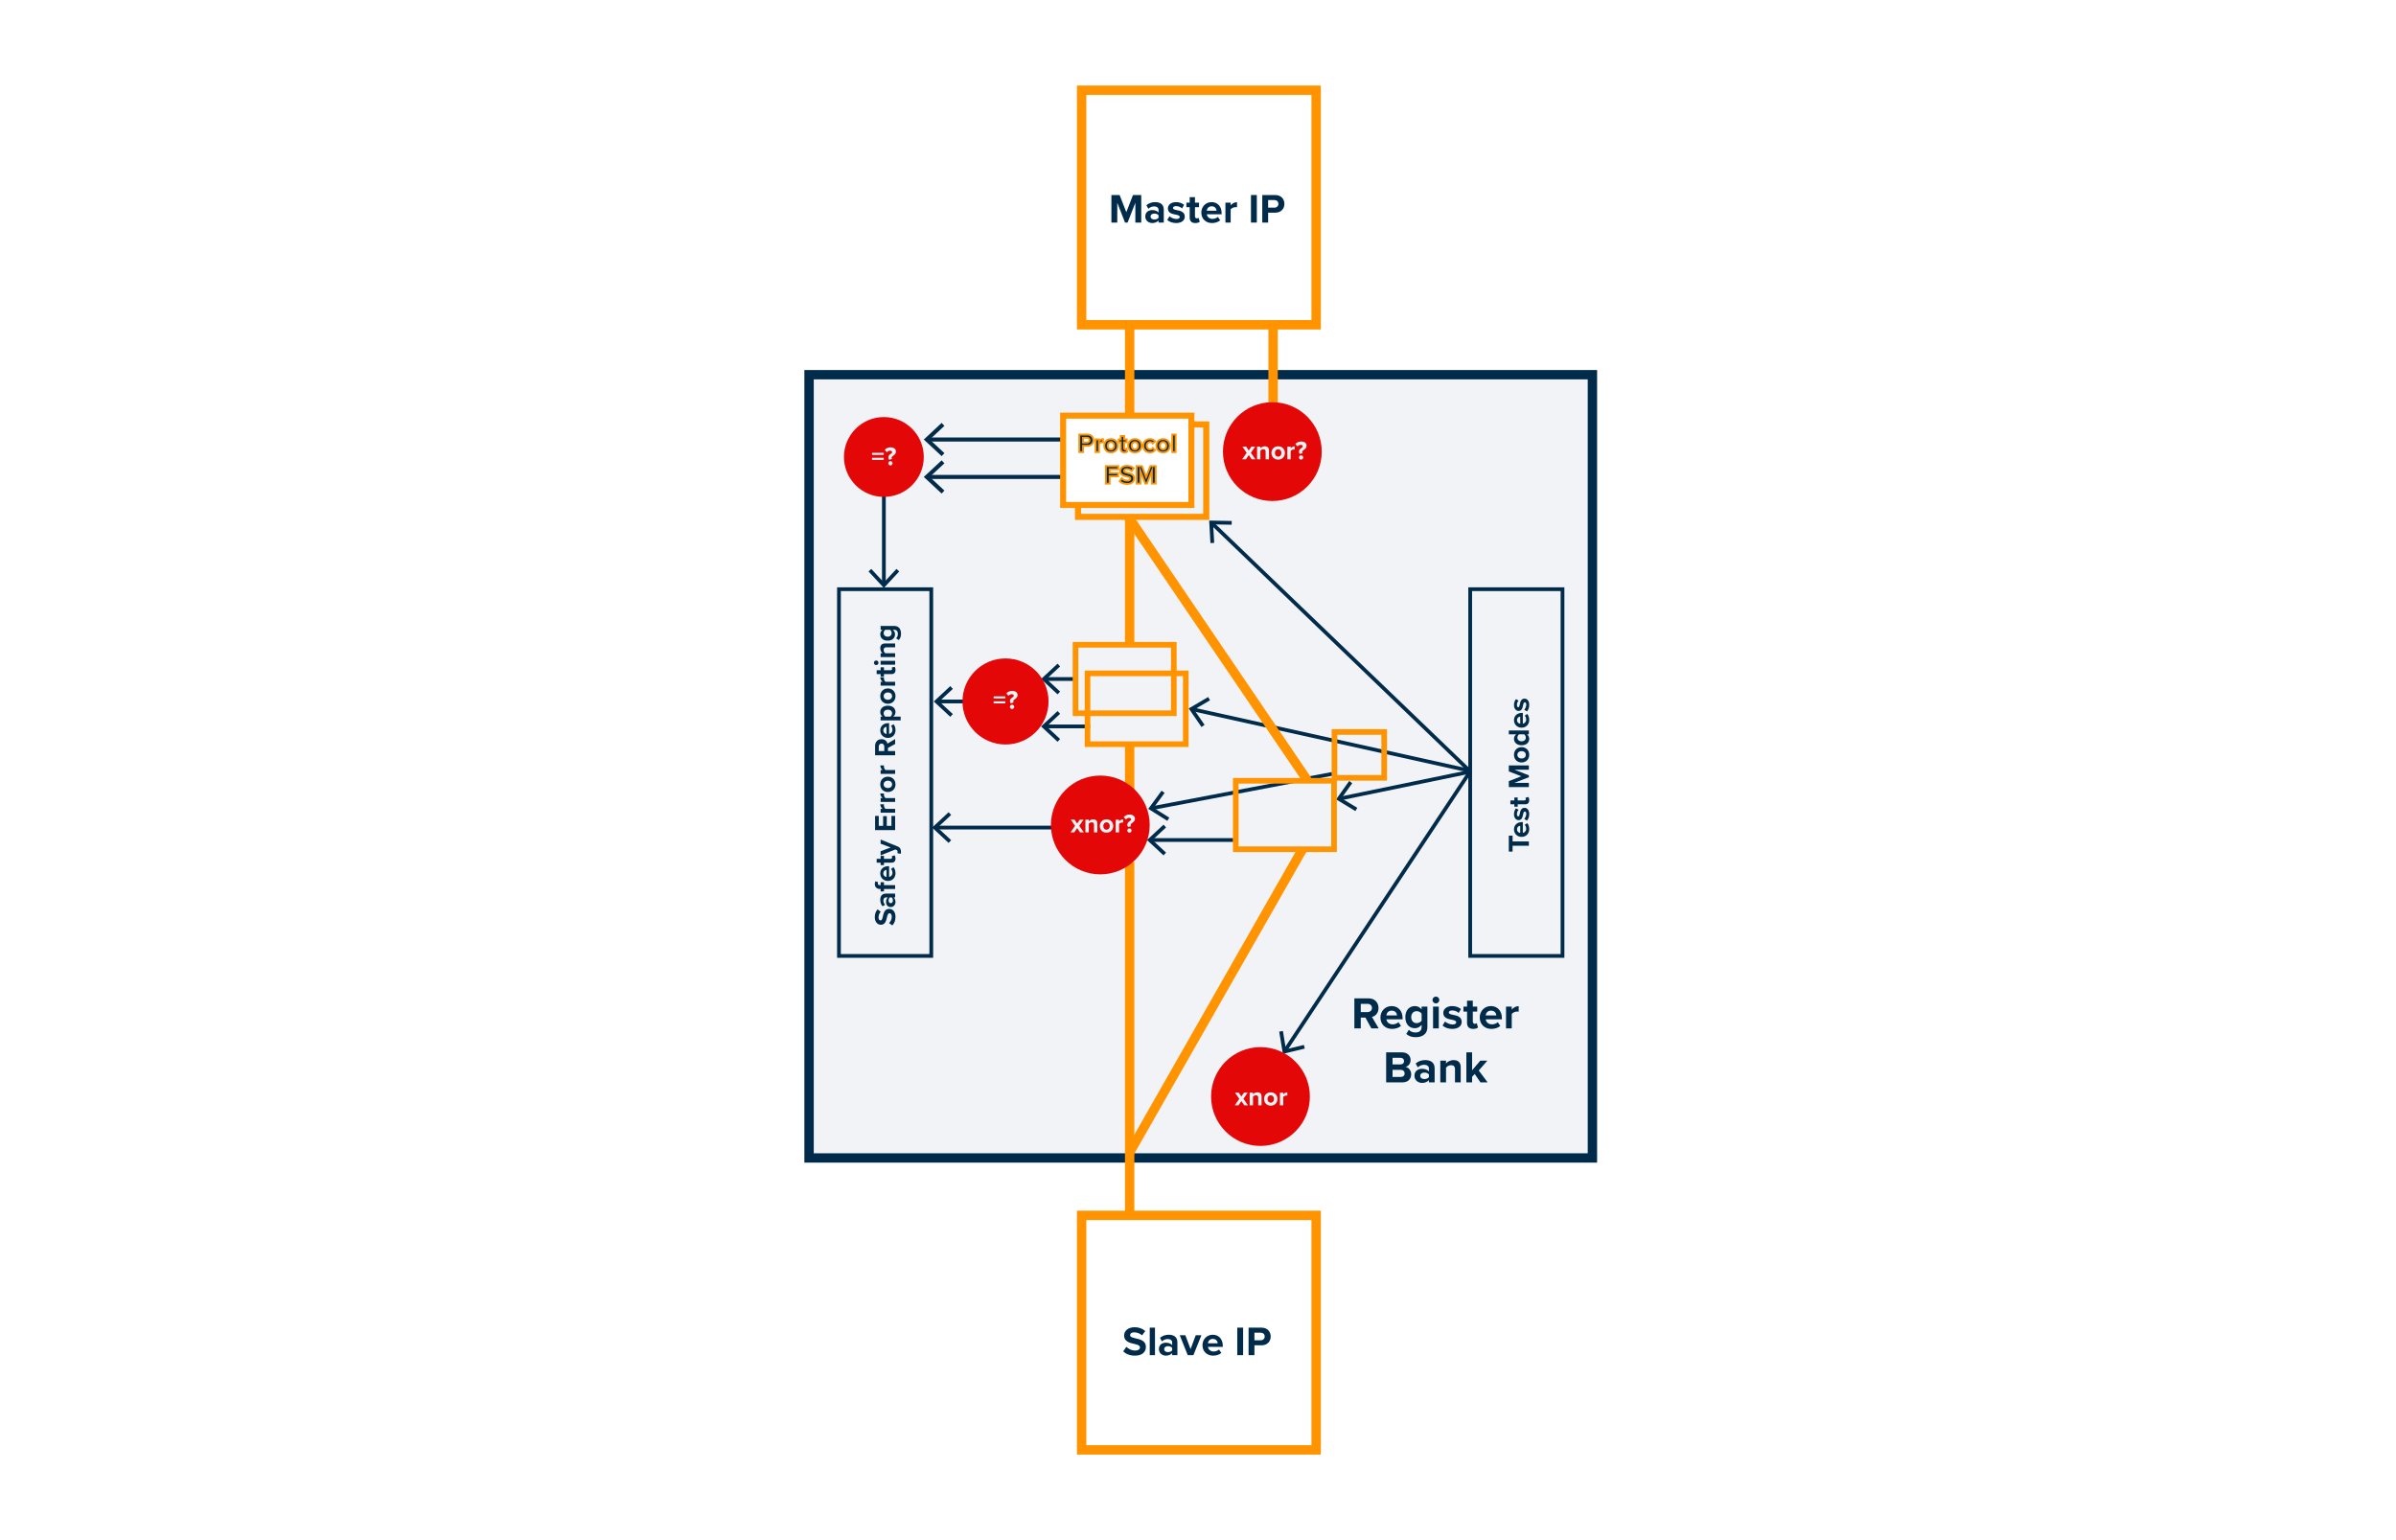 <?xml version="1.0" encoding="UTF-8"?>
<svg xmlns="http://www.w3.org/2000/svg" width="420" height="270" viewBox="0 0 420 270" fill="none">
  <rect width="420" height="270" fill="white"></rect>
  <g clip-path="url(#clip0_259_1458)">
    <path d="M279.136 65.687H141.822V203.001H279.136V65.687Z" fill="#F2F3F6"></path>
    <path d="M279.958 203.823H141V64.865H279.958V203.823ZM142.644 202.179H278.314V66.509H142.644V202.179Z" fill="#002B4A"></path>
    <path d="M163.574 167.912H146.735V102.963H163.574V167.912ZM147.392 167.254H162.916V103.621H147.392V167.254Z" fill="#002B4A"></path>
    <path d="M274.224 167.912H257.384V102.963H274.224V167.912ZM258.042 167.254H273.566V103.621H258.042V167.254Z" fill="#002B4A"></path>
    <path d="M197.454 236.111C197.794 236.466 198.322 236.762 198.988 236.762C199.552 236.762 199.827 236.495 199.827 236.22C199.827 235.858 199.407 235.735 198.85 235.605C198.062 235.424 197.049 235.207 197.049 234.129C197.049 233.326 197.743 232.675 198.879 232.675C199.646 232.675 200.283 232.906 200.76 233.348L200.189 234.1C199.798 233.738 199.277 233.572 198.807 233.572C198.344 233.572 198.098 233.774 198.098 234.064C198.098 234.389 198.503 234.491 199.06 234.621C199.856 234.802 200.869 235.04 200.869 236.111C200.869 236.994 200.239 237.659 198.937 237.659C198.011 237.659 197.346 237.348 196.89 236.893L197.454 236.111Z" fill="#002B4A"></path>
    <path d="M201.541 232.747H202.46V237.573H201.541V232.747Z" fill="#002B4A"></path>
    <path d="M205.469 237.211C205.23 237.493 204.818 237.659 204.362 237.659C203.805 237.659 203.147 237.283 203.147 236.502C203.147 235.684 203.805 235.388 204.362 235.388C204.825 235.388 205.238 235.532 205.469 235.815V235.33C205.469 234.975 205.165 234.744 204.702 234.744C204.326 234.744 203.979 234.881 203.682 235.156L203.335 234.541C203.762 234.165 204.312 233.991 204.861 233.991C205.657 233.991 206.388 234.31 206.388 235.315V237.573H205.469L205.469 237.211ZM205.469 236.299C205.317 236.097 205.028 235.995 204.731 235.995C204.369 235.995 204.073 236.184 204.073 236.524C204.073 236.849 204.369 237.037 204.731 237.037C205.028 237.037 205.317 236.936 205.469 236.733V236.299Z" fill="#002B4A"></path>
    <path d="M206.8 234.078H207.784L208.695 236.509L209.607 234.078H210.598L209.194 237.573H208.203L206.8 234.078Z" fill="#002B4A"></path>
    <path d="M212.594 233.991C213.636 233.991 214.345 234.773 214.345 235.916V236.118H211.748C211.805 236.56 212.16 236.929 212.753 236.929C213.079 236.929 213.462 236.798 213.686 236.581L214.092 237.175C213.744 237.493 213.195 237.659 212.652 237.659C211.588 237.659 210.785 236.943 210.785 235.822C210.785 234.809 211.531 233.991 212.594 233.991ZM211.733 235.496H213.455C213.433 235.163 213.202 234.722 212.594 234.722C212.023 234.722 211.777 235.149 211.733 235.496Z" fill="#002B4A"></path>
    <path d="M216.883 232.747H217.91V237.573H216.883V232.747Z" fill="#002B4A"></path>
    <path d="M218.865 232.747H221.122C222.171 232.747 222.743 233.456 222.743 234.303C222.743 235.142 222.164 235.844 221.122 235.844H219.892V237.573H218.865V232.747ZM220.985 233.63H219.892V234.961H220.985C221.39 234.961 221.694 234.7 221.694 234.295C221.694 233.897 221.39 233.63 220.985 233.63Z" fill="#002B4A"></path>
    <path d="M199.017 35.543L197.657 39.016H197.209L195.848 35.543V39.016H194.821V34.19H196.261L197.433 37.2L198.605 34.19H200.052V39.016H199.017L199.017 35.543Z" fill="#002B4A"></path>
    <path d="M203.082 38.654C202.843 38.936 202.431 39.102 201.975 39.102C201.418 39.102 200.76 38.726 200.76 37.945C200.76 37.127 201.418 36.831 201.975 36.831C202.438 36.831 202.851 36.975 203.082 37.258V36.773C203.082 36.418 202.778 36.187 202.315 36.187C201.939 36.187 201.592 36.324 201.295 36.599L200.948 35.984C201.375 35.608 201.925 35.434 202.474 35.434C203.27 35.434 204.001 35.753 204.001 36.758V39.016H203.082L203.082 38.654ZM203.082 37.742C202.93 37.54 202.641 37.438 202.344 37.438C201.982 37.438 201.686 37.627 201.686 37.967C201.686 38.292 201.982 38.48 202.344 38.48C202.641 38.48 202.93 38.379 203.082 38.176V37.742Z" fill="#002B4A"></path>
    <path d="M205.006 37.916C205.259 38.155 205.78 38.393 206.214 38.393C206.612 38.393 206.8 38.256 206.8 38.039C206.8 37.793 206.496 37.706 206.098 37.627C205.498 37.511 204.724 37.366 204.724 36.534C204.724 35.948 205.237 35.434 206.156 35.434C206.749 35.434 207.22 35.637 207.567 35.912L207.198 36.541C206.988 36.317 206.59 36.136 206.163 36.136C205.831 36.136 205.614 36.259 205.614 36.462C205.614 36.679 205.888 36.758 206.279 36.838C206.88 36.954 207.683 37.113 207.683 37.981C207.683 38.618 207.14 39.102 206.171 39.102C205.563 39.102 204.977 38.9 204.608 38.56L205.006 37.916Z" fill="#002B4A"></path>
    <path d="M208.543 38.147V36.324H207.964V35.521H208.543V34.566H209.469V35.521H210.178V36.324H209.469V37.901C209.469 38.118 209.585 38.285 209.788 38.285C209.925 38.285 210.055 38.234 210.106 38.184L210.301 38.878C210.164 39.001 209.918 39.102 209.535 39.102C208.89 39.102 208.543 38.77 208.543 38.147Z" fill="#002B4A"></path>
    <path d="M212.391 35.434C213.433 35.434 214.142 36.216 214.142 37.359V37.561H211.545C211.603 38.003 211.957 38.372 212.551 38.372C212.876 38.372 213.26 38.241 213.484 38.024L213.889 38.618C213.542 38.936 212.992 39.102 212.449 39.102C211.386 39.102 210.583 38.386 210.583 37.265C210.583 36.252 211.328 35.434 212.391 35.434ZM211.531 36.939H213.252C213.23 36.606 212.999 36.165 212.391 36.165C211.82 36.165 211.574 36.592 211.531 36.939Z" fill="#002B4A"></path>
    <path d="M214.807 35.521H215.726V35.998C215.972 35.688 216.406 35.442 216.84 35.442V36.339C216.775 36.324 216.688 36.31 216.587 36.31C216.283 36.31 215.878 36.483 215.726 36.708V39.016H214.807L214.807 35.521Z" fill="#002B4A"></path>
    <path d="M219.285 34.19H220.312V39.016H219.285V34.19Z" fill="#002B4A"></path>
    <path d="M221.266 34.19H223.524C224.573 34.19 225.144 34.899 225.144 35.745C225.144 36.585 224.565 37.286 223.524 37.286H222.294V39.016H221.266L221.266 34.19ZM223.386 35.072H222.294V36.404H223.386C223.791 36.404 224.095 36.143 224.095 35.738C224.095 35.34 223.791 35.072 223.386 35.072Z" fill="#002B4A"></path>
    <path d="M155.846 161.823C156.103 161.576 156.319 161.192 156.319 160.708C156.319 160.297 156.125 160.097 155.925 160.097C155.661 160.097 155.572 160.402 155.477 160.807C155.346 161.381 155.188 162.118 154.404 162.118C153.819 162.118 153.346 161.613 153.346 160.787C153.346 160.229 153.514 159.766 153.835 159.418L154.383 159.834C154.119 160.118 153.998 160.497 153.998 160.839C153.998 161.176 154.146 161.355 154.356 161.355C154.593 161.355 154.667 161.06 154.761 160.655C154.893 160.076 155.067 159.339 155.846 159.339C156.488 159.339 156.972 159.797 156.972 160.744C156.972 161.418 156.746 161.902 156.414 162.234L155.846 161.823Z" fill="#002B4A"></path>
    <path d="M156.645 157.325C156.851 157.499 156.972 157.799 156.972 158.13C156.972 158.535 156.698 159.014 156.13 159.014C155.535 159.014 155.319 158.535 155.319 158.13C155.319 157.793 155.425 157.494 155.63 157.325H155.277C155.019 157.325 154.851 157.546 154.851 157.883C154.851 158.157 154.951 158.409 155.151 158.625L154.704 158.877C154.43 158.567 154.303 158.167 154.303 157.767C154.303 157.188 154.535 156.656 155.267 156.656H156.909V157.325H156.645ZM155.982 157.325C155.835 157.435 155.761 157.646 155.761 157.862C155.761 158.125 155.898 158.341 156.146 158.341C156.382 158.341 156.519 158.125 156.519 157.862C156.519 157.646 156.445 157.435 156.298 157.325H155.982Z" fill="#002B4A"></path>
    <path d="M154.951 155.847V156.268H154.367V155.847H154.23C153.677 155.847 153.346 155.489 153.346 154.989C153.346 154.8 153.388 154.626 153.451 154.505L153.925 154.642C153.888 154.7 153.872 154.779 153.872 154.858C153.872 155.047 153.998 155.173 154.24 155.173H154.367V154.658H154.951V155.173H156.909V155.847H154.951Z" fill="#002B4A"></path>
    <path d="M154.303 153.122C154.303 152.364 154.872 151.848 155.703 151.848H155.851V153.738C156.172 153.695 156.44 153.438 156.44 153.006C156.44 152.769 156.345 152.49 156.188 152.327L156.619 152.032C156.851 152.285 156.972 152.685 156.972 153.08C156.972 153.853 156.451 154.438 155.635 154.438C154.898 154.438 154.303 153.895 154.303 153.122ZM155.398 153.748V152.495C155.156 152.512 154.835 152.68 154.835 153.122C154.835 153.538 155.146 153.717 155.398 153.748Z" fill="#002B4A"></path>
    <path d="M156.277 151.234H154.951V151.655H154.367V151.234H153.672V150.56H154.367V150.044H154.951V150.56H156.098C156.256 150.56 156.377 150.476 156.377 150.328C156.377 150.229 156.34 150.134 156.303 150.097L156.809 149.955C156.898 150.055 156.972 150.234 156.972 150.513C156.972 150.981 156.73 151.234 156.277 151.234Z" fill="#002B4A"></path>
    <path d="M157.346 149.366C157.346 149.192 157.298 149.077 157.162 149.014L156.946 148.919L154.367 149.95V149.234L156.135 148.571L154.367 147.908V147.187L157.325 148.382C157.804 148.571 157.93 148.908 157.94 149.345C157.94 149.424 157.925 149.593 157.904 149.677L157.304 149.577C157.33 149.519 157.346 149.429 157.346 149.366Z" fill="#002B4A"></path>
    <path d="M153.398 145.526V143.042H154.04V144.779H154.804V143.079H155.446V144.779H156.261V143.042H156.909V145.526H153.398Z" fill="#002B4A"></path>
    <path d="M154.367 142.475V141.806H154.714C154.488 141.628 154.309 141.312 154.309 140.996H154.961C154.951 141.043 154.94 141.106 154.94 141.18C154.94 141.401 155.067 141.696 155.23 141.806H156.909V142.475H154.367Z" fill="#002B4A"></path>
    <path d="M154.367 140.581V139.913H154.714C154.488 139.734 154.309 139.418 154.309 139.102H154.961C154.951 139.149 154.94 139.213 154.94 139.286C154.94 139.507 155.067 139.802 155.23 139.913H156.909V140.581H154.367Z" fill="#002B4A"></path>
    <path d="M155.635 138.85C154.914 138.85 154.303 138.345 154.303 137.508C154.303 136.666 154.914 136.161 155.635 136.161C156.361 136.161 156.972 136.666 156.972 137.508C156.972 138.345 156.361 138.85 155.635 138.85ZM155.635 136.856C155.24 136.856 154.898 137.093 154.898 137.508C154.898 137.924 155.24 138.156 155.635 138.156C156.035 138.156 156.377 137.924 156.377 137.508C156.377 137.093 156.035 136.856 155.635 136.856Z" fill="#002B4A"></path>
    <path d="M154.367 135.668V134.999H154.714C154.488 134.821 154.309 134.505 154.309 134.189H154.961C154.951 134.236 154.94 134.299 154.94 134.373C154.94 134.594 155.067 134.889 155.23 134.999H156.909V135.668H154.367Z" fill="#002B4A"></path>
    <path d="M155.651 131.116V131.664H156.909V132.411H153.398V130.769C153.398 130.038 153.877 129.59 154.53 129.59C155.151 129.59 155.482 129.98 155.572 130.359L156.909 129.569V130.427L155.651 131.116ZM154.04 130.88V131.664H155.009V130.88C155.009 130.58 154.819 130.353 154.525 130.353C154.23 130.353 154.04 130.58 154.04 130.88Z" fill="#002B4A"></path>
    <path d="M154.303 128.05C154.303 127.292 154.872 126.776 155.703 126.776H155.851V128.666C156.172 128.623 156.44 128.365 156.44 127.934C156.44 127.697 156.345 127.418 156.188 127.255L156.619 126.96C156.851 127.213 156.972 127.613 156.972 128.008C156.972 128.781 156.451 129.365 155.635 129.365C154.898 129.365 154.303 128.823 154.303 128.05ZM155.398 128.676V127.423C155.156 127.439 154.835 127.608 154.835 128.05C154.835 128.465 155.146 128.644 155.398 128.676Z" fill="#002B4A"></path>
    <path d="M157.877 126.293H154.367V125.625H154.688C154.44 125.43 154.303 125.151 154.303 124.841C154.303 124.188 154.788 123.714 155.635 123.714C156.482 123.714 156.972 124.188 156.972 124.841C156.972 125.141 156.846 125.42 156.582 125.625H157.877V126.293ZM154.898 125.051C154.898 125.267 155.024 125.514 155.188 125.625H156.088C156.246 125.514 156.377 125.267 156.377 125.051C156.377 124.667 156.077 124.409 155.635 124.409C155.198 124.409 154.898 124.667 154.898 125.051Z" fill="#002B4A"></path>
    <path d="M155.635 123.379C154.914 123.379 154.303 122.873 154.303 122.037C154.303 121.194 154.914 120.689 155.635 120.689C156.361 120.689 156.972 121.194 156.972 122.037C156.972 122.873 156.361 123.379 155.635 123.379ZM155.635 121.384C155.24 121.384 154.898 121.621 154.898 122.037C154.898 122.452 155.24 122.684 155.635 122.684C156.035 122.684 156.377 122.452 156.377 122.037C156.377 121.621 156.035 121.384 155.635 121.384Z" fill="#002B4A"></path>
    <path d="M154.367 120.196V119.528H154.714C154.488 119.349 154.309 119.033 154.309 118.717H154.961C154.951 118.764 154.94 118.828 154.94 118.901C154.94 119.122 155.067 119.417 155.23 119.528H156.909V120.196H154.367Z" fill="#002B4A"></path>
    <path d="M156.277 118.171H154.951V118.592H154.367V118.171H153.672V117.497H154.367V116.981H154.951V117.497H156.098C156.256 117.497 156.377 117.413 156.377 117.265C156.377 117.165 156.34 117.071 156.303 117.034L156.809 116.892C156.898 116.992 156.972 117.171 156.972 117.45C156.972 117.918 156.73 118.171 156.277 118.171Z" fill="#002B4A"></path>
    <path d="M153.593 116.592C153.372 116.592 153.193 116.408 153.193 116.193C153.193 115.971 153.372 115.792 153.593 115.792C153.814 115.792 153.993 115.971 153.993 116.193C153.993 116.408 153.814 116.592 153.593 116.592ZM154.367 116.524V115.856H156.909V116.524H154.367Z" fill="#002B4A"></path>
    <path d="M155.372 113.478C155.019 113.478 154.898 113.662 154.898 113.946C154.898 114.209 155.046 114.415 155.198 114.525H156.909V115.193H154.367V114.525H154.698C154.503 114.362 154.303 114.052 154.303 113.636C154.303 113.078 154.619 112.809 155.114 112.809H156.909V113.478H155.372Z" fill="#002B4A"></path>
    <path d="M157.077 111.9C157.303 111.695 157.393 111.426 157.393 111.105C157.393 110.784 157.251 110.405 156.751 110.405H156.493C156.746 110.605 156.893 110.879 156.893 111.189C156.893 111.826 156.445 112.31 155.598 112.31C154.767 112.31 154.303 111.832 154.303 111.189C154.303 110.884 154.435 110.61 154.693 110.405H154.367V109.732H156.735C157.703 109.732 157.94 110.479 157.94 111.105C157.94 111.542 157.84 111.879 157.561 112.2L157.077 111.9ZM155.188 110.405C155.019 110.516 154.898 110.758 154.898 110.979C154.898 111.358 155.161 111.621 155.598 111.621C156.035 111.621 156.298 111.358 156.298 110.979C156.298 110.758 156.172 110.516 156.009 110.405H155.188Z" fill="#002B4A"></path>
    <path d="M265.143 148.266V149.293H264.485V146.493H265.143V147.514H267.996V148.266H265.143Z" fill="#002B4A"></path>
    <path d="M265.391 145.394C265.391 144.636 265.959 144.12 266.791 144.12H266.938V146.01C267.259 145.967 267.527 145.709 267.527 145.278C267.527 145.041 267.433 144.762 267.275 144.599L267.706 144.304C267.938 144.557 268.059 144.957 268.059 145.352C268.059 146.125 267.538 146.71 266.722 146.71C265.985 146.71 265.391 146.167 265.391 145.394ZM266.485 146.02V144.767C266.243 144.783 265.922 144.952 265.922 145.394C265.922 145.81 266.233 145.989 266.485 146.02Z" fill="#002B4A"></path>
    <path d="M267.196 143.569C267.369 143.385 267.543 143.006 267.543 142.69C267.543 142.401 267.443 142.264 267.285 142.264C267.106 142.264 267.043 142.485 266.985 142.774C266.901 143.211 266.796 143.774 266.191 143.774C265.764 143.774 265.391 143.401 265.391 142.732C265.391 142.301 265.538 141.959 265.738 141.706L266.196 141.974C266.033 142.127 265.901 142.416 265.901 142.727C265.901 142.969 265.991 143.127 266.138 143.127C266.296 143.127 266.354 142.927 266.412 142.643C266.496 142.206 266.612 141.622 267.243 141.622C267.706 141.622 268.059 142.016 268.059 142.721C268.059 143.164 267.912 143.59 267.664 143.858L267.196 143.569Z" fill="#002B4A"></path>
    <path d="M267.364 140.997H266.038V141.418H265.454V140.997H264.759V140.323H265.454V139.807H266.038V140.323H267.185C267.343 140.323 267.464 140.239 267.464 140.091C267.464 139.991 267.427 139.897 267.39 139.86L267.896 139.718C267.985 139.818 268.059 139.996 268.059 140.275C268.059 140.744 267.817 140.997 267.364 140.997Z" fill="#002B4A"></path>
    <path d="M265.469 134.935L267.996 135.924V136.251L265.469 137.24H267.996V137.987H264.485V136.94L266.675 136.088L264.485 135.235V134.182H267.996V134.935L265.469 134.935Z" fill="#002B4A"></path>
    <path d="M266.722 133.668C266.001 133.668 265.39 133.163 265.39 132.327C265.39 131.484 266.001 130.979 266.722 130.979C267.448 130.979 268.059 131.484 268.059 132.327C268.059 133.163 267.448 133.668 266.722 133.668ZM266.722 131.674C266.327 131.674 265.985 131.911 265.985 132.327C265.985 132.742 266.327 132.974 266.722 132.974C267.122 132.974 267.464 132.742 267.464 132.327C267.464 131.911 267.122 131.674 266.722 131.674Z" fill="#002B4A"></path>
    <path d="M267.669 128.738C267.922 128.938 268.059 129.217 268.059 129.522C268.059 130.165 267.575 130.649 266.727 130.649C265.896 130.649 265.391 130.17 265.391 129.522C265.391 129.223 265.522 128.938 265.78 128.738H264.485V128.065H267.996V128.738H267.669ZM266.275 128.738C266.106 128.849 265.985 129.091 265.985 129.317C265.985 129.696 266.285 129.959 266.727 129.959C267.164 129.959 267.464 129.696 267.464 129.317C267.464 129.091 267.343 128.849 267.175 128.738H266.275Z" fill="#002B4A"></path>
    <path d="M265.391 126.251C265.391 125.493 265.959 124.977 266.791 124.977H266.938V126.866C267.259 126.824 267.527 126.566 267.527 126.135C267.527 125.898 267.433 125.619 267.275 125.456L267.706 125.161C267.938 125.414 268.059 125.814 268.059 126.209C268.059 126.982 267.538 127.566 266.722 127.566C265.985 127.566 265.391 127.024 265.391 126.251ZM266.485 126.877V125.624C266.243 125.64 265.922 125.808 265.922 126.251C265.922 126.666 266.233 126.845 266.485 126.877Z" fill="#002B4A"></path>
    <path d="M267.196 124.425C267.369 124.241 267.543 123.862 267.543 123.546C267.543 123.257 267.443 123.12 267.285 123.12C267.106 123.12 267.043 123.341 266.985 123.631C266.901 124.068 266.796 124.631 266.191 124.631C265.764 124.631 265.391 124.257 265.391 123.588C265.391 123.157 265.538 122.815 265.738 122.562L266.196 122.831C266.033 122.983 265.901 123.273 265.901 123.583C265.901 123.825 265.991 123.983 266.138 123.983C266.296 123.983 266.354 123.783 266.412 123.499C266.496 123.062 266.612 122.478 267.243 122.478C267.706 122.478 268.059 122.873 268.059 123.578C268.059 124.02 267.912 124.446 267.664 124.715L267.196 124.425Z" fill="#002B4A"></path>
    <path d="M239.352 178.395H238.531V180.281H237.411V175.017H239.873C240.97 175.017 241.641 175.735 241.641 176.714C241.641 177.645 241.057 178.142 240.489 178.277L241.672 180.281H240.386L239.352 178.395ZM239.707 175.98H238.531V177.432H239.707C240.157 177.432 240.497 177.148 240.497 176.706C240.497 176.264 240.157 175.98 239.707 175.98Z" fill="#002B4A"></path>
    <path d="M243.953 176.375C245.089 176.375 245.863 177.227 245.863 178.474V178.695H243.029C243.093 179.176 243.479 179.579 244.126 179.579C244.482 179.579 244.9 179.437 245.144 179.2L245.586 179.847C245.208 180.194 244.608 180.376 244.016 180.376C242.856 180.376 241.98 179.595 241.98 178.371C241.98 177.266 242.793 176.375 243.953 176.375ZM243.014 178.016H244.892C244.868 177.653 244.616 177.172 243.953 177.172C243.329 177.172 243.061 177.637 243.014 178.016Z" fill="#002B4A"></path>
    <path d="M246.959 180.533C247.267 180.873 247.669 181.007 248.151 181.007C248.632 181.007 249.2 180.794 249.2 180.044V179.658C248.9 180.036 248.49 180.257 248.024 180.257C247.069 180.257 246.344 179.587 246.344 178.316C246.344 177.069 247.061 176.375 248.024 176.375C248.482 176.375 248.892 176.572 249.2 176.959V176.469H250.21V180.021C250.21 181.473 249.09 181.828 248.151 181.828C247.496 181.828 246.991 181.678 246.509 181.26L246.959 180.533ZM249.2 177.7C249.035 177.448 248.671 177.266 248.34 177.266C247.772 177.266 247.377 177.661 247.377 178.316C247.377 178.971 247.772 179.366 248.34 179.366C248.671 179.366 249.035 179.176 249.2 178.932V177.7Z" fill="#002B4A"></path>
    <path d="M251.102 175.309C251.102 174.978 251.378 174.71 251.702 174.71C252.033 174.71 252.301 174.978 252.301 175.309C252.301 175.641 252.033 175.909 251.702 175.909C251.378 175.909 251.102 175.641 251.102 175.309ZM251.204 176.469H252.207V180.281H251.204V176.469Z" fill="#002B4A"></path>
    <path d="M253.303 179.082C253.579 179.342 254.148 179.602 254.621 179.602C255.055 179.602 255.26 179.452 255.26 179.216C255.26 178.947 254.929 178.853 254.495 178.766C253.84 178.64 252.995 178.482 252.995 177.574C252.995 176.935 253.555 176.375 254.558 176.375C255.205 176.375 255.718 176.596 256.097 176.896L255.694 177.582C255.465 177.337 255.031 177.14 254.566 177.14C254.203 177.14 253.966 177.274 253.966 177.495C253.966 177.732 254.266 177.819 254.692 177.906C255.347 178.032 256.223 178.206 256.223 179.152C256.223 179.847 255.631 180.376 254.574 180.376C253.911 180.376 253.272 180.155 252.869 179.784L253.303 179.082Z" fill="#002B4A"></path>
    <path d="M257.162 179.334V177.345H256.531V176.469H257.162V175.428H258.172V176.469H258.945V177.345H258.172V179.066C258.172 179.302 258.298 179.484 258.519 179.484C258.669 179.484 258.811 179.429 258.866 179.374L259.079 180.131C258.929 180.265 258.661 180.376 258.243 180.376C257.541 180.376 257.162 180.013 257.162 179.334Z" fill="#002B4A"></path>
    <path d="M261.36 176.375C262.496 176.375 263.27 177.227 263.27 178.474V178.695H260.436C260.5 179.176 260.886 179.579 261.534 179.579C261.889 179.579 262.307 179.437 262.551 179.2L262.993 179.847C262.615 180.194 262.015 180.376 261.423 180.376C260.263 180.376 259.387 179.595 259.387 178.371C259.387 177.266 260.2 176.375 261.36 176.375ZM260.421 178.016H262.299C262.275 177.653 262.023 177.172 261.36 177.172C260.736 177.172 260.468 177.637 260.421 178.016Z" fill="#002B4A"></path>
    <path d="M263.995 176.469H264.998V176.99C265.266 176.651 265.739 176.383 266.213 176.383V177.361C266.142 177.345 266.047 177.33 265.937 177.33C265.605 177.33 265.163 177.519 264.998 177.764V180.281H263.995V176.469Z" fill="#002B4A"></path>
    <path d="M242.982 184.486H245.752C246.754 184.486 247.267 185.126 247.267 185.828C247.267 186.491 246.857 186.933 246.36 187.036C246.92 187.122 247.37 187.667 247.37 188.33C247.37 189.119 246.841 189.75 245.838 189.75H242.982V184.486ZM245.507 186.601C245.886 186.601 246.123 186.357 246.123 186.018C246.123 185.694 245.886 185.441 245.507 185.441H244.102V186.601H245.507ZM245.547 188.795C245.973 188.795 246.225 188.551 246.225 188.172C246.225 187.841 245.988 187.556 245.547 187.556H244.102V188.796L245.547 188.795Z" fill="#002B4A"></path>
    <path d="M250.478 189.356C250.218 189.664 249.768 189.845 249.271 189.845C248.663 189.845 247.945 189.435 247.945 188.582C247.945 187.691 248.663 187.367 249.271 187.367C249.776 187.367 250.226 187.525 250.478 187.833V187.304C250.478 186.917 250.147 186.665 249.642 186.665C249.232 186.665 248.853 186.815 248.529 187.115L248.151 186.444C248.616 186.033 249.216 185.844 249.816 185.844C250.684 185.844 251.481 186.191 251.481 187.288V189.75H250.478L250.478 189.356ZM250.478 188.361C250.313 188.14 249.997 188.03 249.673 188.03C249.279 188.03 248.955 188.235 248.955 188.606C248.955 188.961 249.279 189.166 249.673 189.166C249.997 189.166 250.313 189.056 250.478 188.835V188.361Z" fill="#002B4A"></path>
    <path d="M255.048 187.446C255.048 186.917 254.772 186.736 254.345 186.736C253.951 186.736 253.643 186.957 253.477 187.185V189.75H252.475V185.939H253.477V186.436C253.722 186.144 254.188 185.844 254.811 185.844C255.648 185.844 256.05 186.318 256.05 187.059V189.75H255.048L255.048 187.446Z" fill="#002B4A"></path>
    <path d="M258.503 188.282L258.046 188.772V189.75H257.043V184.486H258.046V187.635L259.49 185.939H260.721L259.214 187.667L260.768 189.75H259.514L258.503 188.282Z" fill="#002B4A"></path>
    <path d="M185.988 76.695H162.705V77.407H185.988V76.695Z" fill="#002B4A"></path>
    <path d="M165.062 79.96L165.547 79.439L162.978 77.052L165.547 74.663L165.062 74.142L161.933 77.052L165.062 79.96Z" fill="#002B4A"></path>
    <path d="M155.265 86.386H154.607V102.362H155.265V86.386Z" fill="#002B4A"></path>
    <path d="M157.625 100.183L157.143 99.734L154.936 102.11L152.728 99.734L152.247 100.183L154.936 103.075L157.625 100.183Z" fill="#002B4A"></path>
    <path d="M185.988 83.256H162.705V83.967H185.988V83.256Z" fill="#002B4A"></path>
    <path d="M165.062 86.521L165.547 86L162.978 83.612L165.547 81.224L165.062 80.703L161.933 83.612L165.062 86.521Z" fill="#002B4A"></path>
    <path d="M169.342 122.644H164.396V123.302H169.342V122.644Z" fill="#002B4A"></path>
    <path d="M166.575 125.662L167.023 125.181L164.648 122.974L167.023 120.766L166.575 120.284L163.683 122.974L166.575 125.662Z" fill="#002B4A"></path>
    <path d="M212.704 91.52L212.248 91.994L257.46 135.455L257.915 134.982L212.704 91.52Z" fill="#002B4A"></path>
    <path d="M212.183 95.206L212.84 95.169L212.657 91.932L215.9 91.987L215.91 91.329L211.961 91.263L212.183 95.206Z" fill="#002B4A"></path>
    <path d="M257.322 135.226L224.996 183.972L225.544 184.335L257.87 135.589L257.322 135.226Z" fill="#002B4A"></path>
    <path d="M228.717 183.825L228.563 183.185L225.411 183.945L224.884 180.745L224.235 180.853L224.878 184.749L228.717 183.825Z" fill="#002B4A"></path>
    <path d="M209.138 124.029L208.996 124.671L257.853 135.513L257.995 134.871L209.138 124.029Z" fill="#002B4A"></path>
    <path d="M210.611 127.448L211.154 127.075L209.313 124.405L212.11 122.764L211.777 122.197L208.371 124.196L210.611 127.448Z" fill="#002B4A"></path>
    <path d="M188.149 118.708H183.202V119.366H188.149V118.708Z" fill="#002B4A"></path>
    <path d="M185.381 121.726L185.829 121.245L183.454 119.037L185.829 116.83L185.381 116.348L182.489 119.037L185.381 121.726Z" fill="#002B4A"></path>
    <path d="M191.058 127.018H183.202V127.675H191.058V127.018Z" fill="#002B4A"></path>
    <path d="M185.381 130.036L185.829 129.554L183.454 127.347L185.829 125.139L185.381 124.658L182.489 127.347L185.381 130.036Z" fill="#002B4A"></path>
    <path d="M257.719 134.949L234.841 139.67L234.974 140.314L257.852 135.593L257.719 134.949Z" fill="#002B4A"></path>
    <path d="M237.585 142.186L237.927 141.623L235.155 139.942L237.034 137.3L236.498 136.918L234.209 140.137L237.585 142.186Z" fill="#002B4A"></path>
    <path d="M233.446 135.344L201.916 141.346L202.039 141.992L233.569 135.99L233.446 135.344Z" fill="#002B4A"></path>
    <path d="M204.62 143.902L204.97 143.345L202.225 141.621L204.145 139.008L203.615 138.619L201.276 141.801L204.62 143.902Z" fill="#002B4A"></path>
    <path d="M216.166 146.933H201.773V147.59H216.166V146.933Z" fill="#002B4A"></path>
    <path d="M203.952 149.951L204.4 149.469L202.025 147.262L204.4 145.054L203.952 144.573L201.06 147.262L203.952 149.951Z" fill="#002B4A"></path>
    <path d="M186.018 144.751H164.102V145.409H186.018V144.751Z" fill="#002B4A"></path>
    <path d="M166.281 147.769L166.73 147.288L164.354 145.081L166.73 142.873L166.281 142.391L163.389 145.081L166.281 147.769Z" fill="#002B4A"></path>
    <path d="M231.531 255H188.776V212.245H231.531V255ZM190.42 253.356H229.887V213.889H190.42V253.356Z" fill="#FF9400"></path>
    <path d="M231.531 57.755H188.776V15H231.531V57.755ZM190.42 56.111H229.887V16.644H190.42V56.111Z" fill="#FF9400"></path>
    <path d="M198.841 56.933H197.197V78.801H198.841V56.933Z" fill="#FF9400"></path>
    <path d="M198.841 130.11H197.197V140.905H198.841V130.11Z" fill="#FF9400"></path>
    <path d="M198.841 151.103H197.197V213.553H198.841V151.103Z" fill="#FF9400"></path>
    <path d="M223.984 56.933H222.34V78.801H223.984V56.933Z" fill="#FF9400"></path>
    <path d="M198.476 90.147L197.116 91.071L228.474 137.241L229.834 136.317L198.476 90.147Z" fill="#FF9400"></path>
    <path d="M227.556 148.554L197.217 201.768L198.645 202.582L228.985 149.369L227.556 148.554Z" fill="#FF9400"></path>
    <path d="M211.982 91.143H188.43V73.872H211.982V91.143ZM189.499 90.075H210.913V74.941H189.499V90.075Z" fill="#FF9400"></path>
    <path d="M208.842 72.865H186.36V88.527H208.842V72.865Z" fill="white"></path>
    <path d="M209.368 89.053H185.834V72.34H209.368V89.053ZM186.885 88.002H208.317V73.391H186.885V88.002Z" fill="#FF9400"></path>
    <path d="M208.351 130.954H190.137V117.551H208.351V130.954ZM191.123 129.967H207.365V118.538H191.123V129.967Z" fill="#FF9400"></path>
    <path d="M206.252 125.531H188.037V112.543H206.252V125.531ZM189.024 124.544H205.266V113.529H189.024V124.544Z" fill="#FF9400"></path>
    <path d="M243.132 136.855H233.428V127.829H243.132V136.855ZM234.414 135.868H242.145V128.816H234.414V135.868Z" fill="#FF9400"></path>
    <path d="M234.342 149.371H216.128V136.383H234.342V149.371ZM217.114 148.385H233.356V137.369H217.114V148.385Z" fill="#FF9400"></path>
    <path d="M198.841 91.047H197.197V112.734H198.841V91.047Z" fill="#FF9400"></path>
    <path d="M154.936 87.11C158.8 87.11 161.933 83.977 161.933 80.113C161.933 76.248 158.8 73.115 154.936 73.115C151.071 73.115 147.938 76.248 147.938 80.113C147.938 83.977 151.071 87.11 154.936 87.11Z" fill="#E40707"></path>
    <path d="M220.952 200.889C225.734 200.889 229.611 197.012 229.611 192.23C229.611 187.448 225.734 183.571 220.952 183.571C216.17 183.571 212.293 187.448 212.293 192.23C212.293 197.012 216.17 200.889 220.952 200.889Z" fill="#E40707"></path>
    <path d="M223.032 87.829C227.815 87.829 231.691 83.952 231.691 79.17C231.691 74.388 227.815 70.511 223.032 70.511C218.25 70.511 214.373 74.388 214.373 79.17C214.373 83.952 218.25 87.829 223.032 87.829Z" fill="#E40707"></path>
    <path d="M192.875 153.281C197.657 153.281 201.534 149.404 201.534 144.622C201.534 139.84 197.657 135.963 192.875 135.963C188.093 135.963 184.216 139.84 184.216 144.622C184.216 149.404 188.093 153.281 192.875 153.281Z" fill="#E40707"></path>
    <path d="M176.257 130.517C180.424 130.517 183.801 127.139 183.801 122.973C183.801 118.807 180.424 115.429 176.257 115.429C172.091 115.429 168.714 118.807 168.714 122.973C168.714 127.139 172.091 130.517 176.257 130.517Z" fill="#E40707"></path>
    <path d="M152.86 79.386H154.914V79.754H152.86V79.386ZM152.86 80.256H154.914V80.615H152.86V80.256Z" fill="#F2F3F6"></path>
    <path d="M156.119 79.593C156.262 79.492 156.386 79.404 156.386 79.266C156.386 79.123 156.28 79.004 156.027 79.004C155.797 79.004 155.603 79.118 155.461 79.289L155.087 78.87C155.331 78.585 155.7 78.423 156.096 78.423C156.69 78.423 157.054 78.722 157.054 79.151C157.054 79.533 156.81 79.717 156.589 79.869C156.428 79.989 156.285 80.09 156.285 80.261C156.285 80.334 156.322 80.413 156.368 80.454L155.866 80.602C155.769 80.496 155.714 80.358 155.714 80.196C155.714 79.879 155.935 79.727 156.119 79.593ZM156.087 80.846C156.29 80.846 156.46 81.016 156.46 81.219C156.46 81.421 156.29 81.592 156.087 81.592C155.884 81.592 155.714 81.421 155.714 81.219C155.714 81.016 155.884 80.846 156.087 80.846Z" fill="#F2F3F6"></path>
    <path d="M217.606 193.024L217.094 193.775H216.445L217.232 192.633L216.491 191.55H217.145L217.606 192.237L218.061 191.55H218.715L217.969 192.633L218.766 193.775H218.112L217.606 193.024Z" fill="#F2F3F6"></path>
    <path d="M220.556 192.43C220.556 192.122 220.395 192.016 220.146 192.016C219.916 192.016 219.737 192.144 219.64 192.278V193.775H219.055V191.55H219.64V191.841C219.783 191.67 220.054 191.495 220.418 191.495C220.906 191.495 221.141 191.771 221.141 192.204V193.775H220.556V192.43Z" fill="#F2F3F6"></path>
    <path d="M221.577 192.66C221.577 192.029 222.019 191.495 222.752 191.495C223.489 191.495 223.931 192.029 223.931 192.66C223.931 193.296 223.489 193.83 222.752 193.83C222.019 193.83 221.577 193.296 221.577 192.66ZM223.323 192.66C223.323 192.315 223.115 192.016 222.752 192.016C222.388 192.016 222.185 192.315 222.185 192.66C222.185 193.01 222.388 193.31 222.752 193.31C223.115 193.31 223.323 193.01 223.323 192.66Z" fill="#F2F3F6"></path>
    <path d="M224.362 191.55H224.947V191.854C225.104 191.656 225.38 191.5 225.656 191.5V192.071C225.615 192.062 225.56 192.052 225.495 192.052C225.302 192.052 225.044 192.163 224.947 192.306V193.775H224.362V191.55Z" fill="#F2F3F6"></path>
    <path d="M218.904 79.77L218.393 80.521H217.743L218.531 79.379L217.789 78.297H218.443L218.904 78.983L219.36 78.297H220.014L219.268 79.379L220.064 80.521H219.41L218.904 79.77Z" fill="#F2F3F6"></path>
    <path d="M221.855 79.177C221.855 78.868 221.694 78.762 221.445 78.762C221.215 78.762 221.035 78.891 220.938 79.024V80.521H220.354V78.297H220.938V78.587C221.081 78.416 221.353 78.242 221.717 78.242C222.205 78.242 222.44 78.518 222.44 78.951V80.521H221.855V79.177Z" fill="#F2F3F6"></path>
    <path d="M222.876 79.407C222.876 78.776 223.318 78.242 224.05 78.242C224.787 78.242 225.229 78.776 225.229 79.407C225.229 80.042 224.787 80.576 224.05 80.576C223.318 80.576 222.876 80.042 222.876 79.407ZM224.621 79.407C224.621 79.061 224.414 78.762 224.05 78.762C223.686 78.762 223.484 79.061 223.484 79.407C223.484 79.757 223.686 80.056 224.05 80.056C224.414 80.056 224.621 79.757 224.621 79.407Z" fill="#F2F3F6"></path>
    <path d="M225.661 78.297H226.246V78.601C226.402 78.403 226.679 78.246 226.955 78.246V78.817C226.913 78.808 226.858 78.799 226.794 78.799C226.6 78.799 226.343 78.909 226.246 79.052V80.521H225.661V78.297Z" fill="#F2F3F6"></path>
    <path d="M228.101 78.573C228.244 78.472 228.368 78.384 228.368 78.246C228.368 78.103 228.262 77.984 228.009 77.984C227.778 77.984 227.585 78.099 227.442 78.269L227.069 77.85C227.313 77.564 227.682 77.403 228.078 77.403C228.672 77.403 229.036 77.703 229.036 78.131C229.036 78.513 228.792 78.698 228.57 78.849C228.409 78.969 228.266 79.071 228.266 79.241C228.266 79.315 228.303 79.393 228.35 79.434L227.847 79.582C227.751 79.476 227.695 79.338 227.695 79.177C227.695 78.859 227.916 78.707 228.101 78.573ZM228.069 79.826C228.271 79.826 228.442 79.996 228.442 80.199C228.442 80.401 228.271 80.572 228.069 80.572C227.866 80.572 227.696 80.401 227.696 80.199C227.696 79.996 227.866 79.826 228.069 79.826Z" fill="#F2F3F6"></path>
    <path d="M188.818 145.169L188.306 145.92H187.657L188.445 144.777L187.703 143.695H188.357L188.818 144.381L189.274 143.695H189.928L189.182 144.777L189.978 145.92H189.324L188.818 145.169Z" fill="#F2F3F6"></path>
    <path d="M191.769 144.575C191.769 144.266 191.608 144.16 191.359 144.16C191.128 144.16 190.949 144.289 190.852 144.423V145.92H190.267V143.695H190.852V143.986C190.995 143.815 191.267 143.64 191.63 143.64C192.119 143.64 192.353 143.916 192.353 144.349V145.92H191.769V144.575Z" fill="#F2F3F6"></path>
    <path d="M192.79 144.805C192.79 144.174 193.232 143.64 193.964 143.64C194.701 143.64 195.143 144.174 195.143 144.805C195.143 145.441 194.701 145.975 193.964 145.975C193.232 145.975 192.79 145.441 192.79 144.805ZM194.535 144.805C194.535 144.46 194.328 144.16 193.964 144.16C193.6 144.16 193.397 144.46 193.397 144.805C193.397 145.155 193.6 145.454 193.964 145.454C194.328 145.454 194.535 145.155 194.535 144.805Z" fill="#F2F3F6"></path>
    <path d="M195.575 143.695H196.159V143.999C196.316 143.801 196.593 143.645 196.869 143.645V144.216C196.827 144.207 196.772 144.197 196.707 144.197C196.514 144.197 196.256 144.308 196.159 144.451V145.92H195.575V143.695Z" fill="#F2F3F6"></path>
    <path d="M198.015 143.972C198.157 143.87 198.282 143.783 198.282 143.645C198.282 143.502 198.176 143.382 197.922 143.382C197.692 143.382 197.499 143.497 197.356 143.668L196.983 143.248C197.227 142.963 197.596 142.801 197.991 142.801C198.586 142.801 198.95 143.101 198.95 143.53C198.95 143.912 198.706 144.096 198.484 144.248C198.323 144.368 198.18 144.469 198.18 144.639C198.18 144.713 198.217 144.792 198.263 144.833L197.761 144.98C197.665 144.874 197.609 144.736 197.609 144.575C197.609 144.257 197.83 144.105 198.015 143.972ZM197.982 145.224C198.185 145.224 198.356 145.395 198.356 145.597C198.356 145.8 198.185 145.971 197.982 145.971C197.78 145.971 197.609 145.8 197.609 145.597C197.609 145.395 197.78 145.224 197.982 145.224Z" fill="#F2F3F6"></path>
    <path d="M174.181 122.081H176.235V122.449H174.181V122.081ZM174.181 122.951H176.235V123.31H174.181V122.951Z" fill="#F2F3F6"></path>
    <path d="M177.441 122.288C177.583 122.187 177.708 122.099 177.708 121.961C177.708 121.818 177.602 121.699 177.348 121.699C177.118 121.699 176.925 121.814 176.782 121.984L176.409 121.565C176.653 121.279 177.022 121.118 177.417 121.118C178.012 121.118 178.376 121.418 178.376 121.846C178.376 122.228 178.132 122.412 177.91 122.564C177.749 122.684 177.606 122.785 177.606 122.956C177.606 123.029 177.643 123.108 177.689 123.149L177.187 123.297C177.091 123.191 177.035 123.053 177.035 122.891C177.035 122.574 177.256 122.422 177.441 122.288ZM177.408 123.541C177.611 123.541 177.782 123.711 177.782 123.914C177.782 124.116 177.611 124.287 177.408 124.287C177.206 124.287 177.035 124.116 177.035 123.914C177.035 123.711 177.206 123.541 177.408 123.541Z" fill="#F2F3F6"></path>
    <path d="M189.193 76.183H190.629C191.297 76.183 191.661 76.635 191.661 77.174C191.661 77.708 191.293 78.154 190.629 78.154H189.847V79.255H189.193V76.183ZM190.542 76.745H189.847V77.593H190.542C190.8 77.593 190.993 77.427 190.993 77.169C190.993 76.915 190.8 76.745 190.542 76.745Z" fill="#002B4A"></path>
    <path d="M190.011 79.42H189.028V76.019H190.63C191.334 76.019 191.826 76.494 191.826 77.174C191.826 77.848 191.334 78.319 190.63 78.319H190.011V79.42ZM189.357 79.091H189.682V77.99H190.63C191.157 77.99 191.497 77.67 191.497 77.174C191.497 76.793 191.27 76.348 190.63 76.348H189.357V79.091ZM190.542 77.757H189.682V76.581H190.542C190.899 76.581 191.158 76.828 191.158 77.169C191.158 77.51 190.899 77.757 190.542 77.757ZM190.011 77.428H190.542C190.674 77.428 190.829 77.361 190.829 77.169C190.829 77.011 190.716 76.91 190.542 76.91H190.011V77.428Z" fill="#FF9400"></path>
    <path d="M192.051 77.031H192.636V77.335C192.793 77.137 193.069 76.98 193.345 76.98V77.551C193.304 77.542 193.249 77.533 193.184 77.533C192.991 77.533 192.733 77.643 192.636 77.786V79.255H192.051V77.031Z" fill="#002B4A"></path>
    <path d="M192.8 79.42H191.887V76.866H192.8V76.976C192.968 76.874 193.16 76.816 193.345 76.816H193.51V77.757L193.309 77.712C193.266 77.702 193.225 77.697 193.184 77.697C193.056 77.697 192.882 77.766 192.8 77.846V79.42ZM192.216 79.091H192.472V77.195H192.216V79.091ZM193.181 77.167C193.023 77.209 192.868 77.307 192.765 77.437L192.711 77.505C192.858 77.418 193.037 77.369 193.181 77.368L193.181 77.167Z" fill="#FF9400"></path>
    <path d="M193.565 78.141C193.565 77.509 194.008 76.975 194.74 76.975C195.477 76.975 195.919 77.509 195.919 78.141C195.919 78.776 195.477 79.31 194.74 79.31C194.008 79.31 193.565 78.776 193.565 78.141ZM195.311 78.141C195.311 77.795 195.104 77.496 194.74 77.496C194.376 77.496 194.173 77.795 194.173 78.141C194.173 78.491 194.376 78.79 194.74 78.79C195.104 78.79 195.311 78.491 195.311 78.141Z" fill="#002B4A"></path>
    <path d="M194.74 79.475C193.964 79.475 193.401 78.914 193.401 78.141C193.401 77.37 193.964 76.811 194.74 76.811C195.519 76.811 196.084 77.37 196.084 78.141C196.084 78.914 195.519 79.475 194.74 79.475ZM194.74 77.14C194.046 77.14 193.73 77.659 193.73 78.141C193.73 78.733 194.145 79.146 194.74 79.146C195.337 79.146 195.755 78.733 195.755 78.141C195.755 77.659 195.437 77.14 194.74 77.14ZM194.74 78.954C194.31 78.954 194.009 78.62 194.009 78.141C194.009 77.672 194.316 77.332 194.74 77.332C195.166 77.332 195.475 77.672 195.475 78.141C195.475 78.612 195.166 78.954 194.74 78.954ZM194.74 77.66C194.462 77.66 194.338 77.901 194.338 78.141C194.338 78.365 194.443 78.626 194.74 78.626C195.021 78.626 195.147 78.382 195.147 78.141C195.147 77.901 195.021 77.66 194.74 77.66Z" fill="#FF9400"></path>
    <path d="M196.466 78.703V77.542H196.097V77.031H196.466V76.423H197.055V77.031H197.507V77.542H197.055V78.546C197.055 78.684 197.129 78.79 197.258 78.79C197.345 78.79 197.428 78.758 197.46 78.725L197.585 79.168C197.497 79.246 197.341 79.311 197.097 79.311C196.687 79.311 196.466 79.099 196.466 78.703Z" fill="#002B4A"></path>
    <path d="M197.097 79.475C196.599 79.475 196.301 79.186 196.301 78.703V77.706H195.933V76.866H196.301V76.258H197.22V76.866H197.671V77.706H197.22V78.546C197.22 78.57 197.223 78.626 197.258 78.626C197.304 78.626 197.342 78.61 197.35 78.604L197.549 78.404L197.771 79.222L197.695 79.29C197.6 79.374 197.42 79.475 197.097 79.475ZM196.262 77.377H196.63V78.703C196.63 79.005 196.778 79.146 197.097 79.146C197.238 79.146 197.333 79.121 197.394 79.095L197.352 78.946C197.321 78.951 197.29 78.954 197.258 78.954C197.045 78.954 196.891 78.783 196.891 78.546V77.377H197.342V77.195H196.891V76.587H196.63V77.195H196.262L196.262 77.377Z" fill="#FF9400"></path>
    <path d="M197.764 78.141C197.764 77.509 198.206 76.975 198.938 76.975C199.675 76.975 200.117 77.509 200.117 78.141C200.117 78.776 199.675 79.31 198.938 79.31C198.206 79.31 197.764 78.776 197.764 78.141ZM199.509 78.141C199.509 77.795 199.302 77.496 198.938 77.496C198.574 77.496 198.371 77.795 198.371 78.141C198.371 78.491 198.574 78.79 198.938 78.79C199.302 78.79 199.509 78.491 199.509 78.141Z" fill="#002B4A"></path>
    <path d="M198.938 79.475C198.162 79.475 197.599 78.914 197.599 78.141C197.599 77.37 198.162 76.811 198.938 76.811C199.717 76.811 200.282 77.37 200.282 78.141C200.282 78.914 199.717 79.475 198.938 79.475ZM198.938 77.14C198.244 77.14 197.928 77.659 197.928 78.141C197.928 78.733 198.343 79.146 198.938 79.146C199.536 79.146 199.953 78.733 199.953 78.141C199.953 77.659 199.635 77.14 198.938 77.14ZM198.938 78.954C198.515 78.954 198.207 78.612 198.207 78.141C198.207 77.672 198.515 77.332 198.938 77.332C199.364 77.332 199.674 77.672 199.674 78.141C199.674 78.612 199.364 78.954 198.938 78.954ZM198.938 77.66C198.66 77.66 198.536 77.901 198.536 78.141C198.536 78.365 198.641 78.626 198.938 78.626C199.219 78.626 199.345 78.382 199.345 78.141C199.345 77.901 199.219 77.66 198.938 77.66Z" fill="#FF9400"></path>
    <path d="M201.585 76.975C202.041 76.975 202.317 77.174 202.465 77.376L202.082 77.736C201.976 77.579 201.815 77.496 201.613 77.496C201.258 77.496 201.009 77.754 201.009 78.141C201.009 78.528 201.258 78.79 201.613 78.79C201.815 78.79 201.976 78.698 202.082 78.55L202.465 78.905C202.317 79.112 202.041 79.31 201.585 79.31C200.899 79.31 200.406 78.827 200.406 78.141C200.406 77.459 200.899 76.975 201.585 76.975Z" fill="#002B4A"></path>
    <path d="M201.585 79.475C200.807 79.475 200.242 78.914 200.242 78.141C200.242 77.37 200.807 76.811 201.585 76.811C202.17 76.811 202.471 77.105 202.598 77.28L202.683 77.397L202.054 77.988L201.946 77.828C201.87 77.715 201.761 77.66 201.613 77.66C201.346 77.66 201.174 77.849 201.174 78.141C201.174 78.435 201.346 78.626 201.613 78.626C201.789 78.626 201.893 78.532 201.949 78.454L202.058 78.303L202.683 78.883L202.599 79.001C202.473 79.178 202.174 79.475 201.585 79.475ZM201.585 77.14C200.988 77.14 200.571 77.552 200.571 78.141C200.571 78.733 200.988 79.146 201.585 79.146C201.907 79.146 202.111 79.038 202.237 78.918L202.091 78.783C201.96 78.894 201.795 78.954 201.613 78.954C201.168 78.954 200.845 78.612 200.845 78.141C200.845 77.664 201.161 77.332 201.613 77.332C201.799 77.332 201.964 77.391 202.092 77.501L202.236 77.365C202.109 77.247 201.906 77.14 201.585 77.14Z" fill="#FF9400"></path>
    <path d="M202.703 78.141C202.703 77.509 203.145 76.975 203.878 76.975C204.615 76.975 205.057 77.509 205.057 78.141C205.057 78.776 204.615 79.31 203.878 79.31C203.145 79.31 202.703 78.776 202.703 78.141ZM204.449 78.141C204.449 77.795 204.241 77.496 203.878 77.496C203.514 77.496 203.311 77.795 203.311 78.141C203.311 78.491 203.514 78.79 203.878 78.79C204.241 78.79 204.449 78.491 204.449 78.141Z" fill="#002B4A"></path>
    <path d="M203.878 79.475C203.102 79.475 202.539 78.914 202.539 78.141C202.539 77.37 203.102 76.811 203.878 76.811C204.656 76.811 205.221 77.37 205.221 78.141C205.221 78.914 204.656 79.475 203.878 79.475ZM203.878 77.14C203.184 77.14 202.868 77.659 202.868 78.141C202.868 78.733 203.283 79.146 203.878 79.146C204.475 79.146 204.892 78.733 204.892 78.141C204.892 77.659 204.575 77.14 203.878 77.14ZM203.878 78.954C203.447 78.954 203.147 78.62 203.147 78.141C203.147 77.672 203.454 77.332 203.878 77.332C204.304 77.332 204.613 77.672 204.613 78.141C204.613 78.612 204.304 78.954 203.878 78.954ZM203.878 77.66C203.6 77.66 203.475 77.901 203.475 78.141C203.475 78.365 203.581 78.626 203.878 78.626C204.159 78.626 204.284 78.382 204.284 78.141C204.284 77.901 204.159 77.66 203.878 77.66Z" fill="#FF9400"></path>
    <path d="M205.488 76.183H206.073V79.255H205.488V76.183Z" fill="#002B4A"></path>
    <path d="M206.237 79.42H205.324V76.019H206.237V79.42ZM205.653 79.091H205.909V76.348H205.653V79.091Z" fill="#FF9400"></path>
    <path d="M193.855 81.707H196.029V82.269H194.51V82.937H195.997V83.499H194.51V84.779H193.855V81.707Z" fill="#002B4A"></path>
    <path d="M194.674 84.943H193.691V81.543H196.194V82.433H194.674V82.772H196.162V83.663H194.674V84.943ZM194.02 84.615H194.345V83.334H195.833V83.101H194.345V82.105H195.865V81.871H194.02V84.615Z" fill="#FF9400"></path>
    <path d="M196.632 83.849C196.848 84.074 197.184 84.263 197.608 84.263C197.967 84.263 198.142 84.093 198.142 83.918C198.142 83.688 197.875 83.609 197.52 83.526C197.018 83.411 196.373 83.273 196.373 82.587C196.373 82.075 196.816 81.661 197.539 81.661C198.027 81.661 198.432 81.808 198.736 82.089L198.372 82.568C198.124 82.338 197.792 82.232 197.493 82.232C197.198 82.232 197.041 82.361 197.041 82.545C197.041 82.752 197.299 82.817 197.654 82.9C198.161 83.015 198.805 83.167 198.805 83.849C198.805 84.411 198.405 84.834 197.576 84.834C196.986 84.834 196.562 84.636 196.272 84.346L196.632 83.849Z" fill="#002B4A"></path>
    <path d="M197.575 84.999C196.99 84.999 196.512 84.818 196.156 84.462L196.057 84.364L196.614 83.593L196.75 83.735C196.88 83.871 197.165 84.099 197.608 84.099C197.85 84.099 197.977 84.008 197.977 83.918C197.977 83.821 197.796 83.76 197.483 83.687C196.963 83.567 196.209 83.394 196.209 82.587C196.209 81.955 196.768 81.496 197.539 81.496C198.068 81.496 198.509 81.655 198.848 81.968L198.957 82.07L198.394 82.812L198.261 82.689C198.06 82.503 197.78 82.396 197.493 82.396C197.425 82.396 197.206 82.407 197.206 82.545C197.206 82.626 197.486 82.692 197.691 82.74C198.2 82.855 198.97 83.03 198.97 83.849C198.97 84.404 198.603 84.999 197.575 84.999ZM196.491 84.323C196.772 84.553 197.136 84.67 197.575 84.67C198.252 84.67 198.641 84.371 198.641 83.849C198.641 83.333 198.197 83.192 197.617 83.06C197.253 82.975 196.877 82.887 196.877 82.545C196.877 82.325 197.038 82.068 197.493 82.068C197.799 82.068 198.101 82.163 198.344 82.334L198.51 82.115C198.25 81.922 197.924 81.825 197.539 81.825C196.949 81.825 196.538 82.138 196.538 82.587C196.538 83.093 196.951 83.227 197.536 83.361C197.891 83.444 198.306 83.541 198.306 83.918C198.306 84.163 198.088 84.427 197.608 84.427C197.172 84.427 196.855 84.253 196.657 84.094L196.491 84.323Z" fill="#FF9400"></path>
    <path d="M201.917 82.568L201.051 84.779H200.765L199.899 82.568V84.779H199.246V81.707H200.162L200.908 83.623L201.654 81.707H202.575V84.779H201.917L201.917 82.568Z" fill="#002B4A"></path>
    <path d="M202.74 84.943H201.752V83.439L201.163 84.943H200.653L200.064 83.439V84.943H199.081V81.543H200.274L200.908 83.17L201.542 81.543H202.74L202.74 84.943ZM202.081 84.615H202.411V81.871H202.081V84.615ZM200.878 84.615H200.939L202.013 81.871H201.767L200.908 84.076L200.05 81.871H199.803L200.878 84.615ZM199.41 84.615H199.735V81.871H199.41V84.615Z" fill="#FF9400"></path>
  </g>
  <defs>
    <clipPath id="clip0_259_1458">
      <rect width="138.958" height="240" fill="white" transform="translate(141 15)"></rect>
    </clipPath>
  </defs>
</svg>
